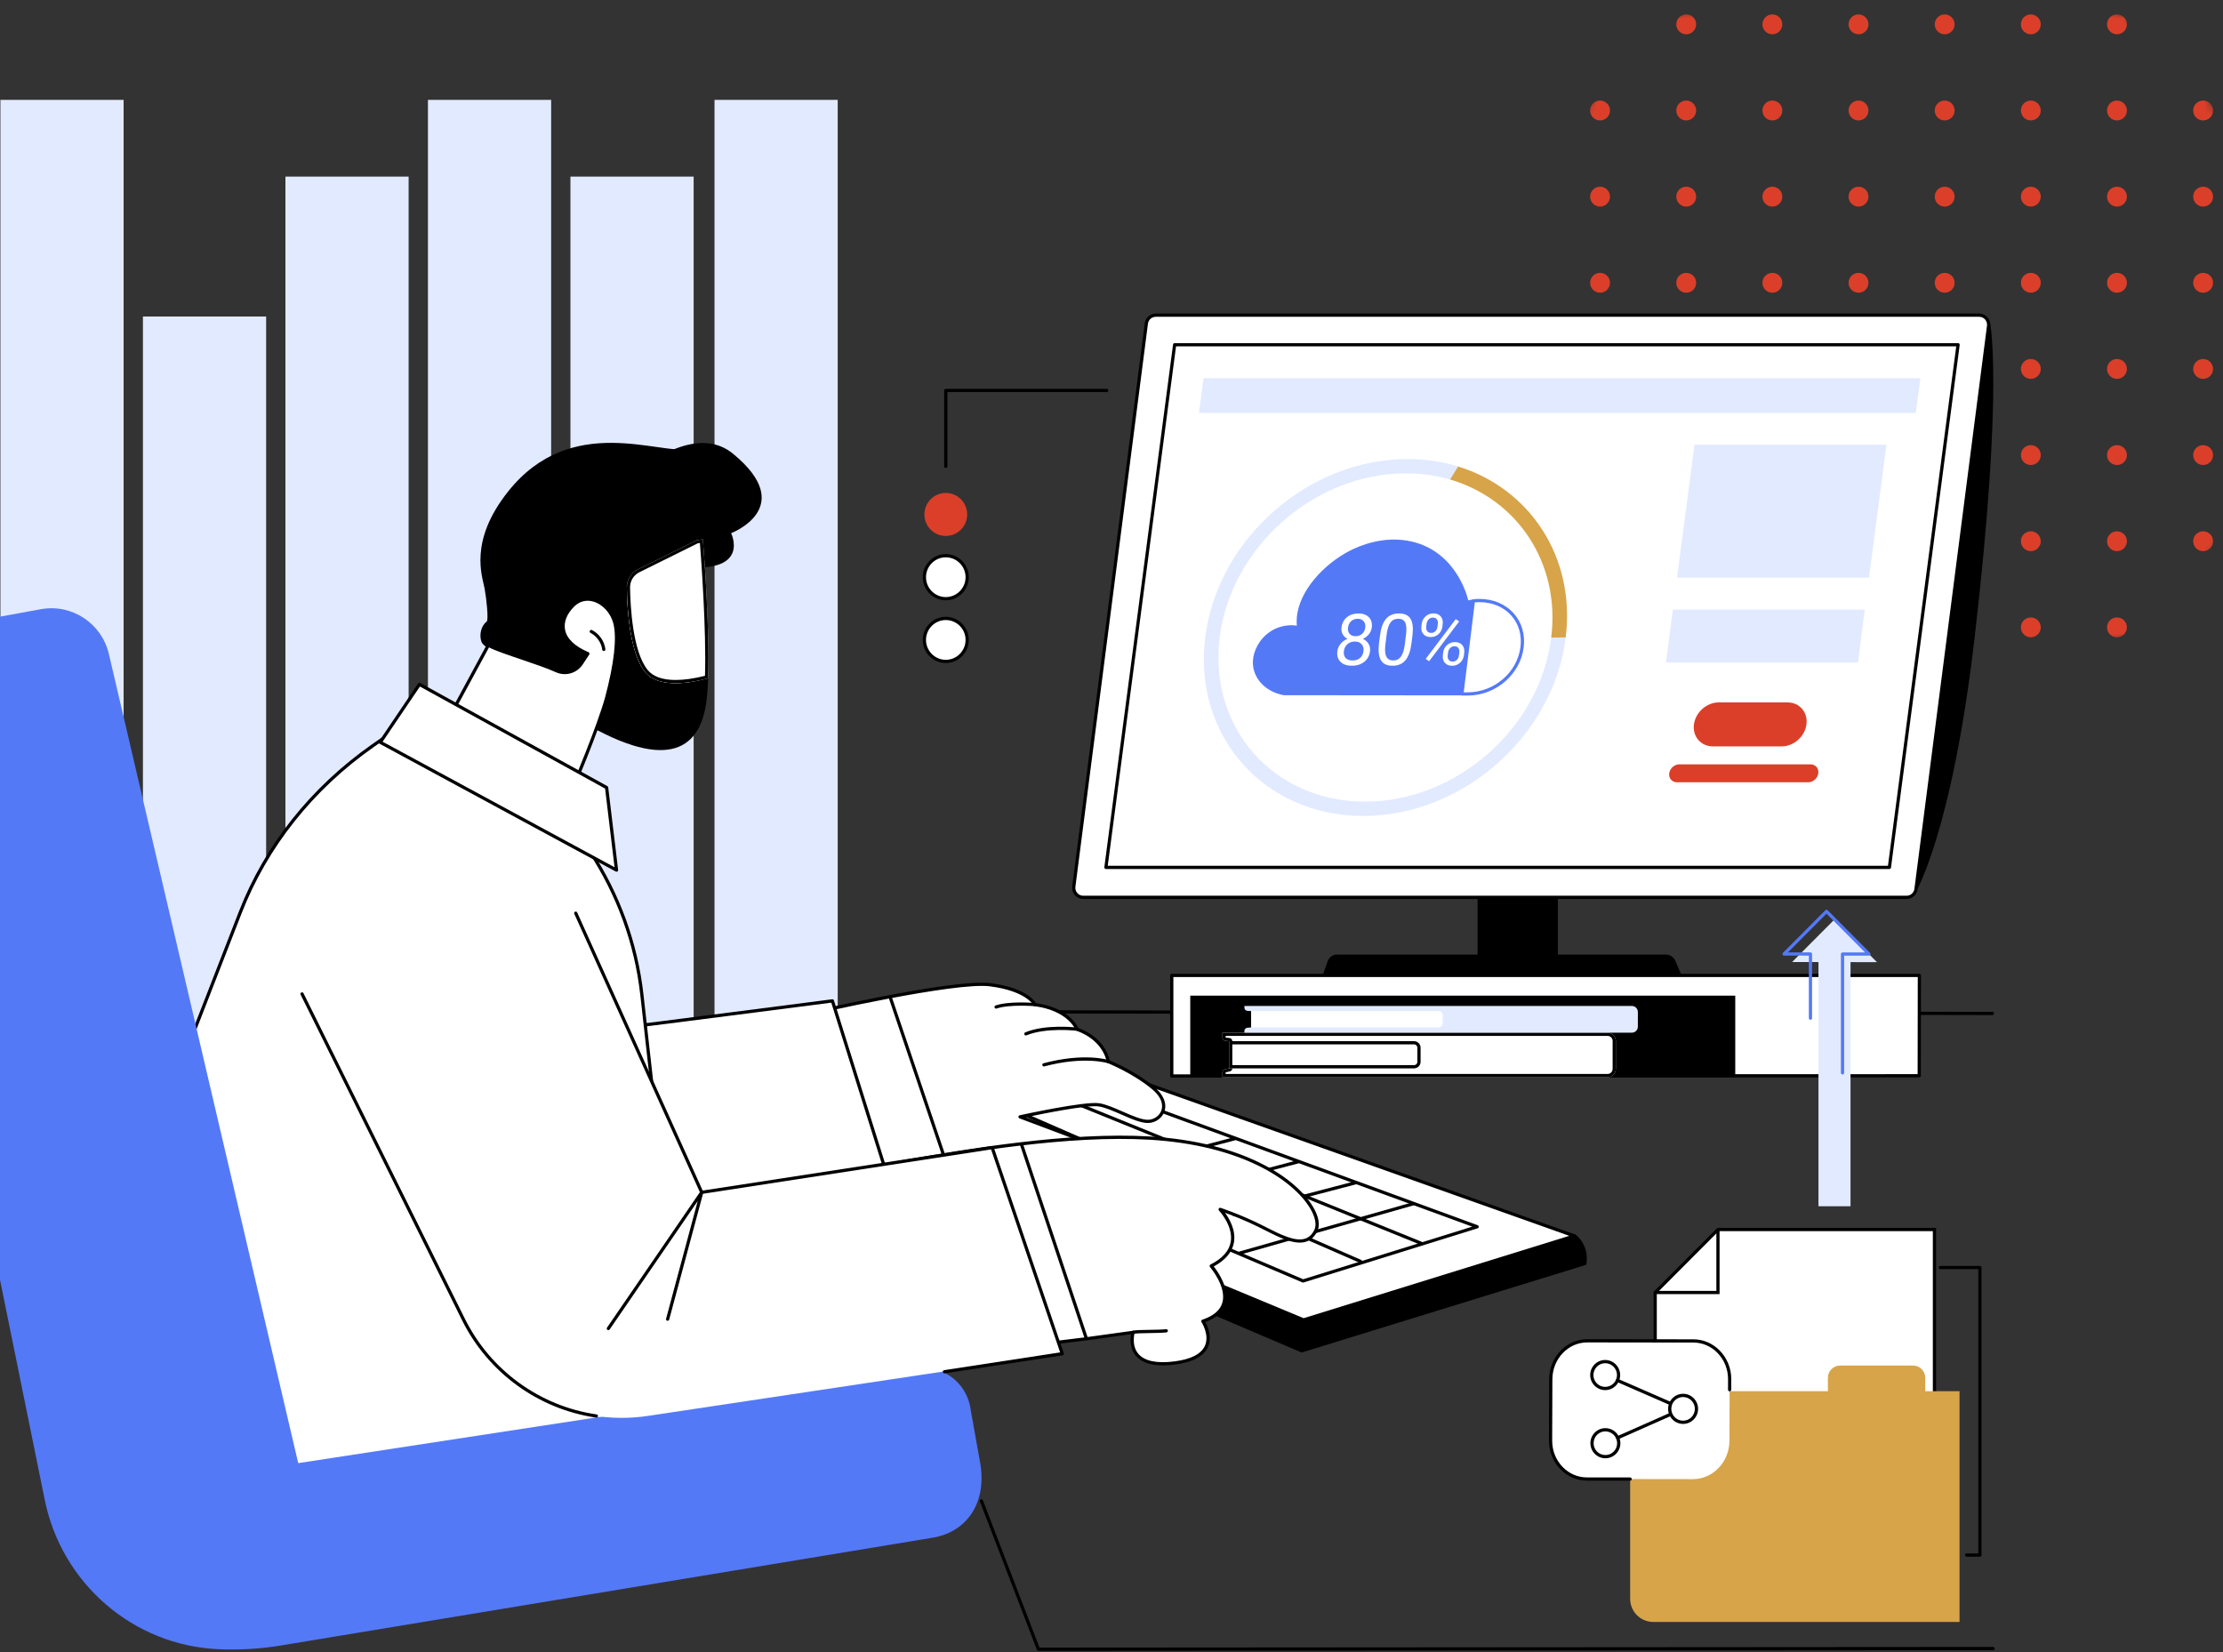<svg xmlns="http://www.w3.org/2000/svg" width="300" height="223" viewBox="0 0 300 223" fill="none"><rect x="0" y="0" width="300" height="223" fill="#333333" stroke="none"/><mask id="mask0_11780_3903" style="mask-type:alpha" maskUnits="userSpaceOnUse" x="213" y="0" width="87" height="88"><rect x="213.25" y="0.604" width="86.75" height="86.75" rx="20" fill="#DB3F29"></rect></mask><g mask="url(#mask0_11780_3903)"><circle cx="215.933" cy="3.287" r="1.341" fill="#DB3F29"></circle><circle cx="227.56" cy="3.287" r="1.341" fill="#DB3F29"></circle><circle cx="239.186" cy="3.287" r="1.341" fill="#DB3F29"></circle><circle cx="250.812" cy="3.287" r="1.341" fill="#DB3F29"></circle><circle cx="262.438" cy="3.287" r="1.341" fill="#DB3F29"></circle><circle cx="274.065" cy="3.287" r="1.341" fill="#DB3F29"></circle><circle cx="285.691" cy="3.287" r="1.341" fill="#DB3F29"></circle><circle cx="297.317" cy="3.287" r="1.341" fill="#DB3F29"></circle><circle cx="215.933" cy="14.914" r="1.341" fill="#DB3F29"></circle><circle cx="227.56" cy="14.914" r="1.341" fill="#DB3F29"></circle><circle cx="239.186" cy="14.914" r="1.341" fill="#DB3F29"></circle><circle cx="250.812" cy="14.914" r="1.341" fill="#DB3F29"></circle><circle cx="262.438" cy="14.914" r="1.341" fill="#DB3F29"></circle><circle cx="274.065" cy="14.914" r="1.341" fill="#DB3F29"></circle><circle cx="285.691" cy="14.914" r="1.341" fill="#DB3F29"></circle><circle cx="297.317" cy="14.914" r="1.341" fill="#DB3F29"></circle><circle cx="215.933" cy="26.54" r="1.341" fill="#DB3F29"></circle><circle cx="227.56" cy="26.54" r="1.341" fill="#DB3F29"></circle><circle cx="239.186" cy="26.54" r="1.341" fill="#DB3F29"></circle><circle cx="250.812" cy="26.54" r="1.341" fill="#DB3F29"></circle><circle cx="262.438" cy="26.54" r="1.341" fill="#DB3F29"></circle><circle cx="274.065" cy="26.54" r="1.341" fill="#DB3F29"></circle><circle cx="285.691" cy="26.54" r="1.341" fill="#DB3F29"></circle><circle cx="297.317" cy="26.54" r="1.341" fill="#DB3F29"></circle><circle cx="215.933" cy="38.166" r="1.341" fill="#DB3F29"></circle><circle cx="227.56" cy="38.166" r="1.341" fill="#DB3F29"></circle><circle cx="239.186" cy="38.166" r="1.341" fill="#DB3F29"></circle><circle cx="250.812" cy="38.166" r="1.341" fill="#DB3F29"></circle><circle cx="262.438" cy="38.166" r="1.341" fill="#DB3F29"></circle><circle cx="274.065" cy="38.166" r="1.341" fill="#DB3F29"></circle><circle cx="285.691" cy="38.166" r="1.341" fill="#DB3F29"></circle><circle cx="297.317" cy="38.166" r="1.341" fill="#DB3F29"></circle><circle cx="215.933" cy="49.792" r="1.341" fill="#DB3F29"></circle><circle cx="227.56" cy="49.792" r="1.341" fill="#DB3F29"></circle><circle cx="239.186" cy="49.792" r="1.341" fill="#DB3F29"></circle><circle cx="250.812" cy="49.792" r="1.341" fill="#DB3F29"></circle><circle cx="262.438" cy="49.792" r="1.341" fill="#DB3F29"></circle><circle cx="274.065" cy="49.792" r="1.341" fill="#DB3F29"></circle><circle cx="285.691" cy="49.792" r="1.341" fill="#DB3F29"></circle><circle cx="297.317" cy="49.792" r="1.341" fill="#DB3F29"></circle><circle cx="215.933" cy="61.419" r="1.341" fill="#DB3F29"></circle><circle cx="227.56" cy="61.419" r="1.341" fill="#DB3F29"></circle><circle cx="239.186" cy="61.419" r="1.341" fill="#DB3F29"></circle><circle cx="250.812" cy="61.419" r="1.341" fill="#DB3F29"></circle><circle cx="262.438" cy="61.419" r="1.341" fill="#DB3F29"></circle><circle cx="274.065" cy="61.419" r="1.341" fill="#DB3F29"></circle><circle cx="285.691" cy="61.419" r="1.341" fill="#DB3F29"></circle><circle cx="297.317" cy="61.419" r="1.341" fill="#DB3F29"></circle><circle cx="215.933" cy="73.045" r="1.341" fill="#DB3F29"></circle><circle cx="227.56" cy="73.045" r="1.341" fill="#DB3F29"></circle><circle cx="239.186" cy="73.045" r="1.341" fill="#DB3F29"></circle><circle cx="250.812" cy="73.045" r="1.341" fill="#DB3F29"></circle><circle cx="262.438" cy="73.045" r="1.341" fill="#DB3F29"></circle><circle cx="274.065" cy="73.045" r="1.341" fill="#DB3F29"></circle><circle cx="285.691" cy="73.045" r="1.341" fill="#DB3F29"></circle><circle cx="297.317" cy="73.045" r="1.341" fill="#DB3F29"></circle><circle cx="215.933" cy="84.671" r="1.341" fill="#DB3F29"></circle><circle cx="227.56" cy="84.671" r="1.341" fill="#DB3F29"></circle><circle cx="239.186" cy="84.671" r="1.341" fill="#DB3F29"></circle><circle cx="250.812" cy="84.671" r="1.341" fill="#DB3F29"></circle><circle cx="262.438" cy="84.671" r="1.341" fill="#DB3F29"></circle><circle cx="274.065" cy="84.671" r="1.341" fill="#DB3F29"></circle><circle cx="285.691" cy="84.671" r="1.341" fill="#DB3F29"></circle><circle cx="297.317" cy="84.671" r="1.341" fill="#DB3F29"></circle></g><path d="M130.84 183.532C130.747 183.532 130.661 183.469 130.633 183.373L117.357 136.586C117.338 136.521 117.351 136.449 117.392 136.395C117.433 136.341 117.496 136.308 117.565 136.308L268.885 136.564C269.004 136.564 269.101 136.662 269.101 136.782C269.101 136.901 269.002 136.997 268.885 136.999L117.852 136.745L131.05 183.253C131.082 183.369 131.015 183.488 130.901 183.523C130.881 183.529 130.862 183.532 130.84 183.532Z" fill="black"></path><path d="M259.006 145.187L259.026 131.645H158.134V145.216L259.006 145.187Z" fill="white"></path><path d="M158.134 145.433C158.078 145.433 158.021 145.409 157.98 145.37C157.939 145.331 157.918 145.275 157.918 145.216V131.645C157.918 131.526 158.015 131.428 158.134 131.428H259.023C259.082 131.428 259.136 131.452 259.177 131.491C259.218 131.533 259.24 131.587 259.24 131.645L259.22 145.188C259.22 145.307 259.123 145.405 259.004 145.405L158.134 145.433ZM158.35 131.863V144.999L258.79 144.971L258.809 131.863H158.352H158.35Z" fill="black"></path><path d="M160.627 145.381H234.177V134.376H160.627V145.381Z" fill="black"></path><path d="M164.967 145.381H216.948C217.564 145.381 218.061 144.879 218.061 144.262V140.494C218.061 139.875 217.562 139.375 216.948 139.375H164.967V140.023C164.969 140.26 165.149 140.457 165.384 140.479L165.877 140.525V144.181L165.328 144.301C165.119 144.347 164.969 144.533 164.969 144.751V145.383L164.967 145.381Z" fill="white"></path><path d="M216.948 139.808C217.324 139.808 217.629 140.114 217.629 140.492V144.26C217.629 144.638 217.324 144.944 216.948 144.944H165.4V144.747C165.4 144.736 165.408 144.725 165.419 144.723L165.968 144.603C166.167 144.56 166.308 144.384 166.308 144.18V140.523C166.308 140.299 166.137 140.112 165.916 140.091L165.423 140.045C165.41 140.045 165.402 140.034 165.402 140.021V139.81H216.948V139.808ZM216.948 139.374H164.967V140.021C164.969 140.258 165.149 140.456 165.384 140.477L165.877 140.523V144.18L165.328 144.299C165.119 144.345 164.967 144.532 164.967 144.749V145.381H216.948C217.564 145.381 218.061 144.879 218.061 144.262V140.495C218.061 139.875 217.562 139.376 216.948 139.376V139.374Z" fill="black"></path><path d="M190.832 144.192H165.875V140.521H190.832C191.318 140.521 191.714 140.918 191.714 141.407V143.304C191.714 143.793 191.318 144.19 190.832 144.19V144.192Z" fill="white"></path><path d="M190.83 140.953C191.079 140.953 191.28 141.157 191.28 141.407V143.304C191.28 143.554 191.079 143.756 190.83 143.756H166.305V140.953H190.83ZM190.83 140.519H165.873V144.19H190.83C191.318 144.19 191.712 143.793 191.712 143.304V141.407C191.712 140.916 191.316 140.519 190.83 140.519Z" fill="black"></path><path d="M167.937 139.374H220.227C220.672 139.374 221.033 139.011 221.033 138.563V136.579C221.033 136.132 220.672 135.769 220.227 135.769H167.937V136.008C167.937 136.23 168.108 136.412 168.329 136.425L168.845 136.458V138.659L168.311 138.715C168.099 138.737 167.937 138.917 167.937 139.13V139.376V139.374Z" fill="#E2EAFF"></path><path d="M194.146 138.661H168.845V136.458H194.146C194.444 136.458 194.684 136.701 194.684 136.999V138.12C194.684 138.419 194.442 138.661 194.146 138.661Z" fill="white"></path><path d="M258.262 120.469C258.262 120.469 263.191 112.599 266.293 85.786C270.251 51.557 268.327 43.49 268.327 43.49L258.26 120.469H258.262Z" fill="black"></path><path d="M258.262 120.686C258.239 120.686 258.213 120.682 258.189 120.673C258.094 120.638 258.035 120.543 258.048 120.44L268.113 43.462C268.126 43.358 268.213 43.279 268.317 43.273C268.429 43.273 268.513 43.338 268.539 43.44C268.559 43.521 270.426 51.938 266.509 85.812C263.438 112.367 258.496 120.506 258.446 120.586C258.405 120.651 258.336 120.688 258.262 120.688V120.686ZM268.332 45.142L258.641 119.258C260.018 116.297 263.636 106.894 266.081 85.762C269.082 59.818 268.686 48.859 268.334 45.142H268.332Z" fill="black"></path><path d="M178.504 131.606L179.191 129.698C179.379 129.179 179.868 128.833 180.419 128.833H224.801C225.307 128.833 225.774 129.101 226.031 129.54L226.92 131.608H178.506L178.504 131.606Z" fill="black"></path><path d="M210.238 116.171H199.403V128.955H210.238V116.171Z" fill="black"></path><path d="M146.18 121.11H257.303C257.945 121.11 258.487 120.63 258.569 119.991L268.364 43.988C268.464 43.219 267.867 42.539 267.097 42.539H155.974C155.332 42.539 154.79 43.019 154.708 43.658L144.915 119.659C144.816 120.428 145.412 121.108 146.182 121.108L146.18 121.11Z" fill="white"></path><path d="M257.303 121.325H146.18C145.749 121.325 145.341 121.138 145.058 120.815C144.774 120.491 144.643 120.058 144.699 119.63L154.491 43.63C154.586 42.885 155.224 42.322 155.972 42.322H267.095C267.525 42.322 267.934 42.509 268.217 42.832C268.5 43.156 268.632 43.589 268.576 44.017L258.783 120.017C258.686 120.762 258.051 121.325 257.3 121.325H257.303ZM155.972 42.756C155.44 42.756 154.989 43.156 154.919 43.686L145.127 119.687C145.088 119.991 145.181 120.297 145.382 120.528C145.583 120.758 145.875 120.891 146.18 120.891H257.303C257.834 120.891 258.288 120.491 258.355 119.961L268.15 43.96C268.189 43.656 268.096 43.349 267.895 43.117C267.694 42.887 267.402 42.754 267.097 42.754H155.974L155.972 42.756Z" fill="black"></path><path d="M264.25 46.526H158.519L149.247 117.067H254.979L264.25 46.526Z" fill="white"></path><path d="M254.979 117.284H149.249C149.186 117.284 149.128 117.258 149.087 117.21C149.046 117.162 149.026 117.101 149.035 117.038L158.307 46.498C158.322 46.389 158.413 46.309 158.521 46.309H264.25C264.313 46.309 264.371 46.335 264.412 46.383C264.453 46.43 264.473 46.491 264.464 46.554L255.193 117.095C255.178 117.203 255.087 117.284 254.979 117.284ZM149.493 116.849H254.786L264.002 46.743H158.709L149.493 116.849Z" fill="black"></path><path d="M258.543 55.727L259.159 51.045H162.42L161.804 55.727H258.543Z" fill="#E2EAFF"></path><path d="M226.321 77.952H252.225L254.581 60.027H228.677L226.321 77.952Z" fill="#E2EAFF"></path><path d="M224.831 89.413H250.735L251.656 82.273H225.752L224.831 89.413Z" fill="#E2EAFF"></path><path d="M231.165 100.735H240.443C242.073 100.735 243.569 99.407 243.785 97.767C244.001 96.129 242.853 94.799 241.224 94.799H231.945C230.316 94.799 228.82 96.129 228.603 97.767C228.387 99.405 229.535 100.735 231.165 100.735Z" fill="#DB3F29"></path><path d="M226.312 105.58H244.023C244.689 105.58 245.299 105.036 245.387 104.369C245.476 103.7 245.007 103.159 244.341 103.159H226.63C225.964 103.159 225.355 103.702 225.266 104.369C225.177 105.039 225.646 105.58 226.312 105.58Z" fill="#DB3F29"></path><path d="M197.267 93.851L173.264 93.829C170.609 93.354 168.929 91.324 169.089 89.119C169.185 87.818 169.937 86.232 171.422 85.243C173.052 84.161 174.68 84.389 175.01 84.441C174.991 84.211 174.974 83.872 175.002 83.459C175.253 79.701 178.75 76.087 182.133 74.343C183.35 73.715 186.761 72.189 190.594 73.106C196.569 74.536 198.046 80.583 198.145 81.026C198.383 80.972 198.623 80.93 198.865 80.902L197.267 93.849V93.851Z" fill="#5479F7"></path><path d="M198.076 93.873H197.287C197.224 93.873 197.166 93.847 197.125 93.799C197.084 93.754 197.064 93.691 197.073 93.627L198.625 81.069C198.638 80.969 198.716 80.891 198.815 80.88C199.09 80.848 199.366 80.832 199.639 80.832C201.524 80.832 203.184 81.537 204.308 82.818C205.372 84.028 205.839 85.645 205.625 87.372C205.173 91.018 201.857 93.875 198.076 93.875V93.873ZM197.531 93.439H198.076C201.643 93.439 204.771 90.749 205.194 87.316C205.393 85.715 204.963 84.22 203.982 83.105C202.94 81.921 201.396 81.267 199.637 81.267C199.438 81.267 199.235 81.276 199.031 81.295L197.531 93.439Z" fill="#5479F7"></path><path d="M185.125 84.683C185.082 85.026 184.954 85.33 184.738 85.597C184.522 85.865 184.25 86.073 183.919 86.225C184.263 86.38 184.52 86.603 184.695 86.899C184.87 87.194 184.933 87.529 184.887 87.903C184.814 88.498 184.552 88.969 184.105 89.324C183.657 89.676 183.102 89.852 182.44 89.852C181.779 89.852 181.26 89.676 180.903 89.322C180.545 88.967 180.404 88.496 180.477 87.905C180.523 87.533 180.668 87.199 180.91 86.901C181.152 86.603 181.463 86.375 181.844 86.221C181.554 86.071 181.338 85.86 181.193 85.593C181.048 85.326 180.996 85.022 181.04 84.683C181.111 84.105 181.355 83.644 181.772 83.305C182.19 82.966 182.704 82.797 183.318 82.797C183.932 82.797 184.399 82.966 184.734 83.305C185.069 83.644 185.199 84.105 185.127 84.683H185.125ZM184.01 87.885C184.057 87.501 183.973 87.188 183.757 86.947C183.541 86.706 183.234 86.584 182.836 86.584C182.438 86.584 182.105 86.703 181.835 86.942C181.565 87.181 181.407 87.496 181.359 87.885C181.312 88.276 181.39 88.583 181.595 88.804C181.8 89.028 182.112 89.139 182.529 89.139C182.946 89.139 183.279 89.026 183.543 88.802C183.807 88.576 183.962 88.272 184.01 87.885ZM183.227 83.512C182.881 83.512 182.587 83.618 182.347 83.831C182.107 84.044 181.965 84.331 181.919 84.696C181.876 85.046 181.947 85.328 182.131 85.543C182.315 85.758 182.585 85.867 182.938 85.867C183.29 85.867 183.586 85.758 183.824 85.543C184.062 85.328 184.202 85.046 184.245 84.696C184.289 84.346 184.215 84.061 184.023 83.842C183.83 83.623 183.567 83.512 183.229 83.512H183.227Z" fill="white"></path><path d="M190.482 86.827C190.354 87.849 190.084 88.609 189.671 89.107C189.256 89.604 188.675 89.852 187.925 89.852C187.174 89.852 186.666 89.609 186.37 89.124C186.074 88.637 185.981 87.912 186.087 86.947L186.232 85.782C186.357 84.772 186.625 84.022 187.04 83.531C187.453 83.04 188.037 82.795 188.789 82.795C189.542 82.795 190.056 83.032 190.35 83.505C190.644 83.979 190.735 84.709 190.622 85.698L190.482 86.83V86.827ZM189.749 85.635C189.84 84.896 189.803 84.357 189.634 84.018C189.466 83.679 189.157 83.512 188.701 83.512C188.244 83.512 187.901 83.679 187.652 84.016C187.404 84.353 187.233 84.87 187.14 85.567L186.967 86.964C186.874 87.707 186.915 88.255 187.09 88.609C187.263 88.963 187.572 89.139 188.013 89.139C188.454 89.139 188.791 88.972 189.044 88.639C189.297 88.307 189.472 87.781 189.57 87.064L189.747 85.635H189.749Z" fill="white"></path><path d="M191.859 84.209C191.911 83.796 192.084 83.457 192.382 83.19C192.681 82.923 193.037 82.788 193.454 82.788C193.872 82.788 194.202 82.923 194.431 83.192C194.661 83.462 194.747 83.809 194.695 84.237L194.654 84.572C194.602 84.987 194.427 85.326 194.131 85.589C193.833 85.852 193.48 85.982 193.07 85.982C192.659 85.982 192.33 85.852 192.095 85.589C191.857 85.326 191.766 84.976 191.82 84.539L191.861 84.209H191.859ZM192.473 84.572C192.443 84.817 192.488 85.019 192.607 85.18C192.726 85.339 192.905 85.419 193.139 85.419C193.372 85.419 193.556 85.341 193.714 85.187C193.872 85.032 193.967 84.822 193.999 84.552L194.042 84.207C194.073 83.961 194.029 83.757 193.913 83.596C193.796 83.436 193.621 83.355 193.385 83.355C193.15 83.355 192.955 83.436 192.797 83.596C192.642 83.757 192.546 83.966 192.514 84.224L192.471 84.57L192.473 84.572ZM192.866 89.239L192.404 88.928L196.457 83.559L196.92 83.87L192.866 89.239ZM194.758 88.074C194.81 87.661 194.983 87.323 195.281 87.057C195.579 86.792 195.936 86.658 196.353 86.658C196.77 86.658 197.095 86.79 197.328 87.053C197.562 87.318 197.652 87.668 197.598 88.105L197.557 88.439C197.505 88.852 197.333 89.191 197.034 89.456C196.736 89.721 196.379 89.856 195.968 89.856C195.558 89.856 195.229 89.725 194.994 89.463C194.756 89.2 194.665 88.85 194.719 88.413L194.76 88.074H194.758ZM195.372 88.439C195.342 88.689 195.385 88.893 195.506 89.052C195.625 89.211 195.804 89.291 196.038 89.291C196.271 89.291 196.459 89.213 196.615 89.056C196.77 88.9 196.866 88.689 196.898 88.42L196.941 88.07C196.972 87.82 196.928 87.618 196.809 87.459C196.69 87.301 196.515 87.222 196.284 87.222C196.053 87.222 195.865 87.301 195.705 87.457C195.545 87.614 195.447 87.824 195.415 88.089L195.372 88.439Z" fill="white"></path><path d="M195.759 64.735C193.874 64.181 191.848 63.886 189.717 63.886C177.38 63.886 166.111 73.823 164.597 86.038C163.084 98.253 171.889 108.191 184.226 108.191C196.563 108.191 207.832 98.253 209.345 86.038H211.297C209.652 99.318 197.399 110.123 183.986 110.123C170.572 110.123 160.998 99.318 162.645 86.038C164.29 72.759 176.543 61.954 189.957 61.954C192.388 61.954 194.695 62.31 196.833 62.971L195.761 64.737L195.759 64.735Z" fill="#E2EAFF"></path><path d="M209.343 86.047C210.594 75.942 204.723 67.368 195.696 64.717L196.783 62.958C206.424 65.943 212.644 75.157 211.295 86.029L209.343 86.047Z" fill="#D7A449"></path><path d="M212.451 166.776C212.451 166.776 214.224 167.969 213.885 170.531L175.668 182.313L110.105 154.311C110.105 154.311 109.595 152.263 111.804 151.409L212.451 166.778V166.776Z" fill="black"></path><path d="M175.668 182.528C175.64 182.528 175.609 182.521 175.583 182.51L110.021 154.509C109.958 154.483 109.913 154.428 109.895 154.361C109.889 154.339 109.366 152.114 111.726 151.202C111.761 151.189 111.8 151.184 111.836 151.191L212.484 166.561C212.516 166.565 212.544 166.578 212.572 166.595C212.65 166.648 214.453 167.895 214.099 170.558C214.088 170.643 214.029 170.713 213.947 170.737L175.73 182.519C175.709 182.526 175.689 182.528 175.668 182.528ZM110.297 154.155L175.681 182.082L213.686 170.365C213.908 168.24 212.614 167.167 212.367 166.984L111.828 151.63C110.124 152.319 110.228 153.755 110.293 154.155H110.297Z" fill="black"></path><path d="M175.916 178.139L212.46 166.809L143.778 142.388L111.214 151.218L175.916 178.139Z" fill="white"></path><path d="M175.916 178.356C175.888 178.356 175.86 178.35 175.834 178.339L111.132 151.417C111.045 151.382 110.993 151.295 110.998 151.202C111.004 151.108 111.067 151.03 111.158 151.006L143.722 142.176C143.765 142.166 143.808 142.168 143.849 142.181L212.531 166.602C212.62 166.632 212.676 166.717 212.676 166.81C212.676 166.904 212.613 166.986 212.523 167.012L175.977 178.345C175.955 178.352 175.933 178.356 175.914 178.356H175.916ZM111.884 151.26L175.927 177.908L211.775 166.793L143.771 142.613L111.884 151.26Z" fill="black"></path><path d="M199.352 165.57L175.856 172.883L124.926 151.182L144.965 145.666L199.352 165.57Z" fill="white"></path><path d="M175.856 173.1C175.828 173.1 175.797 173.094 175.771 173.083L124.841 151.38C124.757 151.343 124.703 151.258 124.71 151.165C124.716 151.071 124.779 150.993 124.867 150.969L144.904 145.453C144.948 145.442 144.993 145.444 145.036 145.459L199.425 165.363C199.511 165.396 199.57 165.478 199.568 165.572C199.566 165.665 199.505 165.746 199.416 165.774L175.921 173.087C175.899 173.094 175.877 173.096 175.856 173.096V173.1ZM125.585 151.225L175.869 172.652L198.677 165.552L144.956 145.894L125.585 151.225Z" fill="black"></path><path d="M158.75 161.316C158.655 161.316 158.566 161.251 158.54 161.153C158.51 161.038 158.579 160.918 158.696 160.888L175.114 156.595C175.229 156.564 175.348 156.634 175.378 156.751C175.408 156.866 175.339 156.986 175.222 157.016L158.804 161.309C158.787 161.314 158.767 161.316 158.75 161.316Z" fill="black"></path><path d="M150.224 158.192C150.129 158.192 150.041 158.126 150.015 158.029C149.984 157.913 150.054 157.794 150.17 157.764L166.589 153.47C166.705 153.442 166.822 153.509 166.852 153.627C166.883 153.742 166.813 153.861 166.697 153.892L150.278 158.185C150.261 158.189 150.242 158.192 150.224 158.192Z" fill="black"></path><path d="M191.798 168.021C191.773 168.021 191.744 168.016 191.719 168.005L140.354 147.187C140.244 147.141 140.19 147.015 140.235 146.904C140.28 146.793 140.406 146.739 140.516 146.785L191.881 167.603C191.991 167.649 192.045 167.775 192 167.886C191.965 167.971 191.885 168.023 191.798 168.023V168.021Z" fill="black"></path><path d="M183.608 170.463C183.58 170.463 183.549 170.456 183.521 170.445L134.381 148.983C134.271 148.936 134.221 148.807 134.269 148.697C134.316 148.586 134.444 148.536 134.554 148.584L183.694 170.045C183.805 170.093 183.854 170.221 183.807 170.332C183.772 170.415 183.692 170.463 183.608 170.463Z" fill="black"></path><path d="M167.326 169.333C167.23 169.333 167.144 169.27 167.118 169.174C167.086 169.059 167.153 168.94 167.267 168.907L190.707 162.244C190.821 162.211 190.94 162.278 190.973 162.393C191.005 162.509 190.938 162.628 190.823 162.661L167.384 169.324C167.364 169.331 167.345 169.333 167.326 169.333Z" fill="black"></path><path d="M166.524 164.14C166.429 164.14 166.34 164.075 166.314 163.977C166.284 163.862 166.353 163.743 166.47 163.712L182.888 159.419C183.003 159.391 183.121 159.458 183.152 159.575C183.182 159.691 183.113 159.81 182.996 159.841L166.578 164.134C166.558 164.138 166.541 164.14 166.524 164.14Z" fill="black"></path><path d="M16.682 13.479H0.056V155.891H16.682V13.479Z" fill="#E2EAFF"></path><path d="M35.915 42.718H19.289V199.015H35.915V42.718Z" fill="#E2EAFF"></path><path d="M55.145 23.835H38.52V155.891H55.145V23.835Z" fill="#E2EAFF"></path><path d="M74.378 13.479H57.753V175.59H74.378V13.479Z" fill="#E2EAFF"></path><path d="M93.609 23.835H76.983V155.891H93.609V23.835Z" fill="#E2EAFF"></path><path d="M113.051 13.479H96.426V155.891H113.051V13.479Z" fill="#E2EAFF"></path><path d="M75.656 73.739C75.656 73.739 90.66 54.434 98.935 61.246C107.764 68.509 98.665 71.959 98.665 71.959C98.665 71.959 101.238 77.154 92.809 76.548C91.008 76.418 83.948 79.659 82.206 79.42C75.814 78.545 75.654 73.739 75.654 73.739H75.656Z" fill="black"></path><path d="M95.254 95.211C95.416 94.238 95.513 92.977 95.563 91.548C92.822 92.278 88.795 92.86 87.044 90.67C84.262 87.194 84.601 77.584 84.601 77.584L94.028 72.913L77.454 75.596C77.454 75.596 64.834 88.938 77.383 96.701C89.932 104.464 94.27 101.114 95.252 95.209L95.254 95.211Z" fill="black"></path><path d="M87.044 90.67C88.795 92.86 92.82 92.278 95.563 91.548C95.816 84.309 94.848 72.78 94.848 72.78L94.031 72.913L86.093 76.848C85.163 77.308 84.579 78.264 84.597 79.305C84.642 82.231 84.999 88.113 87.046 90.672L87.044 90.67Z" fill="white"></path><path d="M94.454 73.284C94.627 75.477 95.328 84.895 95.142 91.209C93.661 91.583 92.329 91.772 91.177 91.772C89.387 91.772 88.11 91.309 87.381 90.396C85.373 87.887 85.066 81.797 85.027 79.294C85.014 78.427 85.507 77.617 86.283 77.232L94.162 73.328L94.454 73.28V73.284ZM94.848 72.78L94.031 72.913L86.093 76.848C85.163 77.308 84.579 78.264 84.597 79.305C84.642 82.231 84.999 88.113 87.046 90.672C87.967 91.824 89.517 92.209 91.179 92.209C92.677 92.209 94.266 91.896 95.565 91.55C95.818 84.311 94.85 72.782 94.85 72.782L94.848 72.78Z" fill="black"></path><path d="M65.677 83.883C64.938 84.461 64.648 85.638 64.962 86.577C65.388 87.859 69.761 89.069 70.913 89.725C72.4 90.57 74.009 91.181 75.675 91.566C76.892 91.846 78.237 92.035 79.387 91.516C80.706 90.92 81.473 89.54 82.048 88.207C83.285 85.341 84.054 82.273 84.316 79.162C84.43 77.804 84.409 76.305 83.548 75.251C82.552 74.028 94.653 60.285 93.11 60.605C89.052 61.446 77.072 55.62 68.553 66.358C63.228 73.067 65.096 77.771 65.399 79.433C65.66 80.869 65.954 83.666 65.677 83.883Z" fill="black"></path><path d="M76.957 107.185C76.957 107.185 80.638 98.566 81.868 94.186C82.995 89.967 83.535 86.271 82.986 84.096C82.318 81.456 79.309 79.755 77.344 81.7C75.379 83.644 75.182 86.48 79.341 88.22L78.477 89.534C77.737 90.658 76.296 91.075 75.078 90.514C72.623 89.387 67.365 87.94 65.906 87.073L59.955 98.073L76.959 107.183L76.957 107.185Z" fill="white"></path><path d="M76.957 107.403C76.923 107.403 76.888 107.394 76.856 107.376L59.852 98.266C59.8 98.238 59.763 98.192 59.746 98.136C59.728 98.082 59.735 98.021 59.763 97.971L65.714 86.971C65.742 86.918 65.79 86.881 65.846 86.864C65.902 86.849 65.963 86.855 66.014 86.886C66.767 87.333 68.581 87.946 70.498 88.596C72.219 89.178 73.998 89.78 75.165 90.317C76.293 90.834 77.61 90.456 78.293 89.415L79.015 88.318C76.706 87.288 76.006 85.995 75.831 85.078C75.602 83.892 76.084 82.638 77.189 81.545C78.008 80.735 79.065 80.459 80.163 80.765C81.579 81.163 82.796 82.48 83.192 84.044C83.708 86.091 83.332 89.521 82.074 94.243C80.855 98.588 77.191 107.183 77.154 107.27C77.13 107.326 77.085 107.37 77.026 107.389C77.002 107.398 76.979 107.403 76.955 107.403H76.957ZM60.247 97.986L76.851 106.881C77.428 105.514 80.556 98.056 81.659 94.127C82.88 89.547 83.267 86.097 82.774 84.15C82.415 82.734 81.322 81.541 80.048 81.185C79.106 80.92 78.198 81.159 77.493 81.856C76.495 82.842 76.056 83.959 76.257 84.998C76.49 86.206 77.584 87.253 79.424 88.022C79.484 88.046 79.527 88.098 79.547 88.159C79.566 88.222 79.555 88.287 79.521 88.341L78.656 89.656C77.854 90.877 76.311 91.32 74.988 90.714C73.84 90.188 72.072 89.589 70.362 89.011C68.567 88.402 66.864 87.827 65.993 87.373L60.249 97.988L60.247 97.986Z" fill="black"></path><path d="M81.484 87.861C81.376 87.861 81.283 87.781 81.27 87.67C81.153 86.731 80.535 85.849 79.696 85.423C79.59 85.369 79.547 85.239 79.601 85.132C79.655 85.026 79.785 84.982 79.891 85.037C80.87 85.534 81.562 86.523 81.698 87.618C81.713 87.737 81.629 87.846 81.51 87.861C81.501 87.861 81.492 87.861 81.484 87.861Z" fill="black"></path><path d="M107.381 137.202L118.537 161.182C118.537 161.182 140.477 157.895 145.425 158.456C150.373 159.016 149.186 155.042 145.554 153.706C144.664 153.378 137.658 150.736 137.658 150.736C137.658 150.736 146.356 148.824 148.3 149.113C150.243 149.4 153.363 151.449 155.023 151.347C156.772 151.238 158.274 149.007 155.555 146.782C152.835 144.555 149.564 143.279 149.564 143.279C149.564 143.279 149.18 140.299 145.345 138.904C145.345 138.904 144.37 136.214 139.67 135.586C139.67 135.586 138.736 133.555 133.63 132.903C128.524 132.249 107.379 137.205 107.379 137.205L107.381 137.202Z" fill="white"></path><path d="M118.537 161.402C118.455 161.402 118.378 161.354 118.341 161.276L107.184 137.296C107.156 137.237 107.158 137.168 107.184 137.109C107.212 137.051 107.266 137.007 107.329 136.992C108.194 136.79 128.57 132.036 133.657 132.688C138.207 133.27 139.528 134.937 139.804 135.386C144.044 135.986 145.28 138.23 145.507 138.732C148.936 140.016 149.634 142.519 149.755 143.121C150.36 143.371 153.259 144.622 155.689 146.61C156.968 147.658 157.502 148.877 157.157 149.959C156.869 150.858 156.015 151.501 155.034 151.562C154.076 151.621 152.736 151.036 151.322 150.417C150.237 149.941 149.115 149.452 148.268 149.326C146.707 149.096 140.548 150.345 138.425 150.793C140.217 151.469 144.915 153.239 145.628 153.502C147.744 154.282 149.21 156.012 148.894 157.357C148.778 157.858 148.201 158.988 145.401 158.671C140.535 158.119 118.788 161.365 118.57 161.398C118.559 161.398 118.548 161.4 118.537 161.4V161.402ZM107.69 137.355L118.665 160.946C120.816 160.626 140.697 157.704 145.451 158.241C147.18 158.439 148.283 158.078 148.475 157.257C148.709 156.259 147.563 154.675 145.481 153.911C144.601 153.587 137.654 150.967 137.582 150.938C137.491 150.904 137.435 150.815 137.442 150.719C137.448 150.623 137.517 150.543 137.61 150.523C137.967 150.445 146.372 148.605 148.33 148.896C149.236 149.031 150.384 149.533 151.495 150.019C152.801 150.591 154.15 151.177 155.008 151.13C155.801 151.08 156.517 150.545 156.746 149.826C156.914 149.296 156.968 148.218 155.416 146.949C152.755 144.772 149.517 143.495 149.485 143.482C149.411 143.453 149.359 143.386 149.348 143.308C149.333 143.191 148.925 140.438 145.271 139.11C145.211 139.089 145.163 139.041 145.142 138.98C145.133 138.956 144.139 136.403 139.642 135.803C139.569 135.795 139.506 135.747 139.474 135.68C139.465 135.662 138.492 133.746 133.602 133.12C128.896 132.516 110.124 136.794 107.688 137.357L107.69 137.355Z" fill="black"></path><path d="M140.879 143.929C140.784 143.929 140.695 143.864 140.669 143.768C140.639 143.653 140.708 143.534 140.823 143.503C146.305 142.045 149.497 143.03 149.632 143.073C149.746 143.11 149.809 143.232 149.772 143.345C149.735 143.46 149.614 143.523 149.502 143.486C149.469 143.475 146.283 142.499 140.935 143.923C140.915 143.927 140.898 143.929 140.879 143.929Z" fill="black"></path><path d="M138.445 139.749C138.36 139.749 138.278 139.699 138.244 139.614C138.198 139.503 138.252 139.375 138.363 139.331C141.151 138.184 145.202 138.667 145.373 138.688C145.492 138.703 145.576 138.812 145.561 138.929C145.546 139.049 145.438 139.136 145.321 139.118C145.28 139.114 141.21 138.63 138.527 139.733C138.501 139.744 138.473 139.749 138.445 139.749Z" fill="black"></path><path d="M134.424 136.127C134.333 136.127 134.249 136.07 134.219 135.979C134.18 135.866 134.24 135.742 134.355 135.703C136.212 135.073 139.552 135.356 139.692 135.369C139.811 135.38 139.9 135.484 139.889 135.603C139.878 135.723 139.772 135.814 139.655 135.801C139.621 135.799 136.266 135.514 134.493 136.114C134.469 136.123 134.448 136.125 134.424 136.125V136.127Z" fill="black"></path><path d="M84.417 138.645C85.074 138.603 112.333 135.082 112.333 135.082L121.454 164.161L93.373 171.137L84.417 138.643V138.645Z" fill="white"></path><path d="M93.373 171.357C93.278 171.357 93.191 171.294 93.165 171.199L84.21 138.704C84.192 138.641 84.203 138.574 84.242 138.519C84.281 138.465 84.339 138.432 84.404 138.428C85.046 138.389 112.035 134.902 112.307 134.867C112.411 134.856 112.511 134.917 112.541 135.017L121.661 164.096C121.679 164.153 121.672 164.216 121.644 164.268C121.616 164.32 121.566 164.359 121.508 164.372L93.427 171.349C93.41 171.353 93.392 171.355 93.375 171.355L93.373 171.357ZM84.694 138.834L93.526 170.879L121.179 164.009L112.182 135.323C109.744 135.638 87.435 138.519 84.694 138.836V138.834Z" fill="black"></path><path d="M128.633 159.933C128.542 159.933 128.458 159.877 128.427 159.785L119.977 134.795C119.938 134.682 119.999 134.558 120.111 134.519C120.226 134.48 120.347 134.541 120.386 134.656L128.836 159.646C128.875 159.759 128.814 159.883 128.7 159.922C128.676 159.931 128.654 159.933 128.631 159.933H128.633Z" fill="black"></path><path d="M56.6 96.237L50.309 100.649C42.106 106.403 35.891 114.224 32.413 123.167L23.169 146.943C20.83 152.959 19.635 159.301 19.635 165.691V200.626L93.189 192.958L86.622 134.248C85.061 120.29 76.963 107.919 64.828 100.956L56.6 96.234V96.237Z" fill="white"></path><path d="M19.635 200.843C19.581 200.843 19.529 200.824 19.49 200.787C19.445 200.746 19.419 200.687 19.419 200.626V165.691C19.419 159.256 20.612 152.922 22.968 146.863L32.212 123.087C35.714 114.081 41.929 106.262 50.186 100.469L56.477 96.057C56.546 96.009 56.635 96.004 56.708 96.046L64.936 100.767C77.087 107.739 85.273 120.245 86.838 134.222L93.406 192.933C93.412 192.989 93.395 193.048 93.36 193.093C93.323 193.139 93.272 193.167 93.213 193.174L19.659 200.841C19.659 200.841 19.643 200.841 19.637 200.841L19.635 200.843ZM56.613 96.493L50.435 100.826C42.248 106.568 36.085 114.32 32.616 123.244L23.372 147.019C21.038 153.027 19.853 159.308 19.853 165.689V200.383L92.952 192.763L86.408 134.27C84.86 120.43 76.754 108.048 64.722 101.143L56.613 96.491V96.493Z" fill="black"></path><path d="M56.6 92.37L51.319 100.183L83.202 117.436L81.862 106.292L56.6 92.37Z" fill="white"></path><path d="M83.202 117.653C83.168 117.653 83.131 117.644 83.101 117.627L51.22 100.374C51.166 100.345 51.127 100.293 51.112 100.235C51.097 100.176 51.109 100.111 51.142 100.061L56.423 92.248C56.486 92.154 56.609 92.126 56.706 92.178L81.968 106.101C82.029 106.136 82.07 106.196 82.078 106.266L83.419 117.41C83.427 117.49 83.393 117.57 83.326 117.616C83.289 117.642 83.246 117.653 83.204 117.653H83.202ZM51.633 100.104L82.936 117.045L81.661 106.429L56.669 92.656L51.635 100.106L51.633 100.104Z" fill="black"></path><path fill-rule="evenodd" clip-rule="evenodd" d="M131.013 190.377L132.323 197.693H132.321C133.144 203.166 130.207 206.875 125.758 207.55L37.631 222.125C34.959 222.546 32.225 222.701 29.51 222.583C18.014 222.09 8.342 213.758 6.038 202.425L0 172.716V83.229L5.512 82.221C9.678 81.46 13.71 84.107 14.689 88.248L40.246 197.469L123.67 184.687C126.29 184.29 128.884 185.552 130.196 187.866C130.655 188.675 130.918 189.528 131.008 190.378L131.013 190.377Z" fill="#5479F7"></path><path d="M121.253 156.896C130.103 155.371 144.065 152.946 155.163 153.6C172.152 154.602 178.925 163.206 177.585 166.045C176.245 168.885 172.963 166.912 170.084 165.478C167.202 164.047 164.662 163.223 164.662 163.223C164.662 163.223 169.18 167.975 163.458 170.858C163.458 170.858 168.24 176.346 162.332 178.312C162.332 178.312 165.468 183.077 158.514 183.953C151.432 184.844 152.92 179.812 152.92 179.812L146.677 180.676C146.677 180.676 141.718 181.269 139.186 181.589C139.186 181.589 111.469 172.553 121.255 156.896H121.253Z" fill="white"></path><path d="M156.947 184.276C155.239 184.276 154.012 183.844 153.287 182.984C152.431 181.969 152.533 180.665 152.639 180.07L146.705 180.891C146.651 180.898 141.714 181.489 139.212 181.804C139.182 181.808 139.15 181.804 139.119 181.795C138.957 181.743 122.967 176.435 119.584 167.062C118.384 163.738 118.886 160.279 121.073 156.779C121.106 156.727 121.16 156.69 121.22 156.681L121.404 156.648C130.455 155.088 144.135 152.729 155.183 153.381C167.738 154.122 174.896 158.971 177.211 162.899C177.966 164.179 178.169 165.328 177.788 166.137C177.445 166.867 176.947 167.347 176.314 167.566C174.781 168.096 172.708 167.045 170.702 166.028C170.464 165.908 170.229 165.789 169.995 165.672C168.065 164.711 166.273 164.023 165.319 163.677C165.918 164.496 166.807 166.039 166.524 167.679C166.299 168.978 165.384 170.071 163.8 170.925C164.347 171.62 165.942 173.869 165.395 175.89C165.09 177.02 164.169 177.871 162.658 178.428C162.968 178.995 163.625 180.466 163.004 181.821C162.429 183.077 160.931 183.864 158.547 184.166C157.978 184.237 157.447 184.274 156.956 184.274L156.947 184.276ZM152.916 179.594C152.978 179.594 153.039 179.622 153.08 179.67C153.127 179.727 153.145 179.803 153.123 179.875C153.119 179.892 152.645 181.558 153.618 182.708C154.453 183.694 156.091 184.042 158.484 183.74C160.709 183.459 162.092 182.756 162.6 181.647C163.272 180.181 162.159 178.451 162.148 178.434C162.111 178.378 162.103 178.308 162.124 178.243C162.146 178.18 162.196 178.13 162.261 178.108C163.776 177.604 164.686 176.822 164.969 175.781C165.553 173.635 163.316 171.03 163.294 171.003C163.251 170.953 163.231 170.884 163.244 170.819C163.257 170.754 163.3 170.697 163.359 170.667C164.961 169.858 165.879 168.831 166.091 167.612C166.463 165.467 164.524 163.397 164.505 163.375C164.435 163.303 164.425 163.195 164.479 163.11C164.53 163.025 164.634 162.988 164.727 163.019C164.753 163.028 167.317 163.864 170.179 165.287C170.412 165.404 170.65 165.524 170.888 165.646C172.814 166.621 174.805 167.629 176.165 167.16C176.692 166.977 177.092 166.584 177.39 165.956C177.704 165.291 177.501 164.262 176.833 163.127C174.572 159.29 167.537 154.552 155.153 153.822C144.156 153.174 130.505 155.527 121.473 157.083L121.387 157.098C119.318 160.451 118.847 163.753 119.99 166.919C123.214 175.849 138.266 181.054 139.208 181.372C141.724 181.054 146.601 180.47 146.651 180.466L152.89 179.603C152.89 179.603 152.909 179.603 152.92 179.603L152.916 179.594Z" fill="black"></path><path d="M152.991 180.005C152.883 180.005 152.79 179.924 152.777 179.813C152.762 179.694 152.846 179.585 152.965 179.57C153.465 179.507 154.34 179.492 155.19 179.479C156.026 179.466 156.891 179.451 157.367 179.392C157.485 179.379 157.594 179.462 157.609 179.581C157.624 179.7 157.54 179.809 157.421 179.824C156.921 179.887 156.046 179.903 155.196 179.916C154.36 179.929 153.495 179.944 153.019 180.003C153.011 180.003 153.002 180.003 152.991 180.003V180.005Z" fill="black"></path><path d="M72.82 112.434L94.696 160.922L133.942 154.986L143.3 182.701L87.543 191.081C77.273 192.669 67.16 187.403 62.526 178.054L40.755 134.144L72.817 112.434H72.82Z" fill="white"></path><path d="M127.461 185.35C127.356 185.35 127.265 185.274 127.247 185.165C127.23 185.046 127.31 184.935 127.429 184.918L143.067 182.525L133.748 155.128L94.731 161.137C94.634 161.153 94.541 161.1 94.502 161.011L77.502 123.333C77.452 123.224 77.502 123.094 77.61 123.046C77.718 122.996 77.848 123.046 77.895 123.154L94.828 160.683L133.862 154.671C133.964 154.656 134.066 154.717 134.1 154.817L143.56 182.634C143.581 182.695 143.573 182.762 143.54 182.817C143.508 182.871 143.452 182.91 143.387 182.919L127.494 185.35C127.483 185.35 127.472 185.352 127.461 185.352V185.35Z" fill="black"></path><path d="M82.1 179.52C82.057 179.52 82.016 179.507 81.977 179.481C81.879 179.414 81.853 179.277 81.921 179.179L94.519 160.801C94.579 160.714 94.692 160.683 94.787 160.727C94.882 160.77 94.932 160.879 94.906 160.981L90.308 178.097C90.276 178.212 90.157 178.28 90.042 178.252C89.927 178.221 89.858 178.102 89.891 177.984L94.16 162.091L82.277 179.427C82.236 179.488 82.167 179.52 82.1 179.52Z" fill="black"></path><path d="M80.485 191.329C80.485 191.329 80.463 191.329 80.455 191.327C72.636 190.186 65.861 185.261 62.337 178.15L40.567 134.239C40.513 134.133 40.558 134.003 40.664 133.948C40.772 133.896 40.902 133.94 40.954 134.046L62.724 177.956C66.185 184.939 72.837 189.776 80.517 190.897C80.636 190.914 80.719 191.025 80.701 191.142C80.686 191.251 80.593 191.329 80.487 191.329H80.485Z" fill="black"></path><path d="M146.61 180.874C146.519 180.874 146.435 180.818 146.405 180.726L137.656 154.546C137.617 154.433 137.68 154.309 137.792 154.27C137.907 154.233 138.028 154.293 138.067 154.406L146.815 180.587C146.854 180.7 146.792 180.824 146.679 180.863C146.655 180.872 146.634 180.874 146.61 180.874Z" fill="black"></path><path d="M140.135 222.803C140.047 222.803 139.967 222.748 139.934 222.664L132.241 202.645C132.198 202.532 132.254 202.408 132.364 202.364C132.474 202.321 132.6 202.377 132.643 202.488L140.282 222.368L268.976 222.277C269.095 222.277 269.192 222.375 269.192 222.494C269.192 222.614 269.095 222.712 268.976 222.712L140.135 222.803Z" fill="black"></path><path d="M127.65 72.332C129.244 72.325 130.53 71.02 130.523 69.418C130.515 67.816 129.217 66.524 127.623 66.531C126.029 66.539 124.743 67.844 124.751 69.445C124.758 71.047 126.057 72.34 127.65 72.332Z" fill="#DB3F29"></path><path d="M127.646 80.809C129.24 80.802 130.526 79.497 130.519 77.895C130.512 76.293 129.214 75.001 127.62 75.008C126.026 75.015 124.74 76.32 124.748 77.921C124.755 79.523 126.053 80.816 127.646 80.809Z" fill="white"></path><path d="M127.636 81.019C125.927 81.019 124.534 79.62 124.534 77.901C124.534 76.183 125.927 74.784 127.636 74.784C129.346 74.784 130.738 76.183 130.738 77.901C130.738 79.62 129.346 81.019 127.636 81.019ZM127.636 75.218C126.164 75.218 124.967 76.422 124.967 77.901C124.967 79.381 126.164 80.585 127.636 80.585C129.109 80.585 130.306 79.381 130.306 77.901C130.306 76.422 129.109 75.218 127.636 75.218Z" fill="black"></path><path d="M127.648 89.269C129.242 89.262 130.528 87.957 130.521 86.355C130.514 84.753 129.216 83.46 127.622 83.468C126.028 83.475 124.742 84.78 124.749 86.382C124.756 87.983 126.054 89.276 127.648 89.269Z" fill="white"></path><path d="M127.636 89.484C125.927 89.484 124.534 88.085 124.534 86.366C124.534 84.648 125.927 83.249 127.636 83.249C129.346 83.249 130.738 84.648 130.738 86.366C130.738 88.085 129.346 89.484 127.636 89.484ZM127.636 83.683C126.164 83.683 124.967 84.887 124.967 86.366C124.967 87.846 126.164 89.05 127.636 89.05C129.109 89.05 130.306 87.846 130.306 86.366C130.306 84.887 129.109 83.683 127.636 83.683Z" fill="black"></path><path d="M127.637 63.155C127.518 63.155 127.42 63.058 127.42 62.938V52.694C127.42 52.574 127.518 52.477 127.637 52.477H149.355C149.474 52.477 149.571 52.574 149.571 52.694C149.571 52.813 149.474 52.911 149.355 52.911H127.853V62.938C127.853 63.058 127.755 63.155 127.637 63.155Z" fill="black"></path><path d="M241.849 129.84L247.569 124.093L253.297 129.853H250.924L249.733 129.851V162.8H245.407V129.844L241.849 129.84Z" fill="#E2EAFF"></path><path d="M248.652 145.014C248.533 145.014 248.435 144.916 248.435 144.797V128.762C248.435 128.704 248.459 128.649 248.498 128.608C248.539 128.567 248.593 128.545 248.652 128.545H251.695L246.488 123.311L241.289 128.534L244.326 128.538C244.445 128.538 244.542 128.636 244.542 128.756V137.418C244.542 137.538 244.445 137.635 244.326 137.635C244.207 137.635 244.11 137.538 244.11 137.418V128.973L240.768 128.969C240.681 128.969 240.601 128.916 240.569 128.834C240.536 128.754 240.554 128.66 240.616 128.597L246.336 122.848C246.377 122.807 246.431 122.785 246.49 122.785C246.548 122.785 246.602 122.809 246.643 122.848L252.372 128.608C252.434 128.671 252.452 128.764 252.419 128.845C252.385 128.925 252.307 128.979 252.22 128.979H248.872V144.795C248.872 144.914 248.775 145.012 248.656 145.012L248.652 145.014Z" fill="#5479F7"></path><path d="M231.844 165.948L223.372 174.441V195.666H261.062V165.948H231.844Z" fill="white"></path><path d="M261.278 195.883H223.158V174.35L231.755 165.729H261.28V195.883H261.278ZM223.588 195.449H260.843V166.163H231.93L223.588 174.53V195.449Z" fill="black"></path><path d="M232.06 174.658H223.372V174.224H231.628V165.948H232.06V174.658Z" fill="black"></path><path d="M259.817 187.76V185.958C259.817 185.039 259.075 184.296 258.159 184.296H248.338C247.421 184.296 246.68 185.042 246.68 185.958V187.76H219.994V215.779C219.994 217.504 221.388 218.903 223.109 218.903H264.443V187.76H259.819H259.817Z" fill="#D7A449"></path><path d="M267.195 210.093H265.394C265.275 210.093 265.178 209.995 265.178 209.876C265.178 209.756 265.275 209.658 265.394 209.658H266.979V171.289H261.84C261.721 171.289 261.624 171.191 261.624 171.071C261.624 170.952 261.721 170.854 261.84 170.854H267.195C267.314 170.854 267.411 170.952 267.411 171.071V209.876C267.411 209.995 267.314 210.093 267.195 210.093Z" fill="black"></path><path d="M228.463 199.629L214.146 199.61C211.433 199.605 209.241 197.278 209.252 194.408L209.28 186.141C209.291 183.273 211.498 180.95 214.211 180.953L228.528 180.972C231.241 180.977 233.433 183.303 233.422 186.174L233.394 194.441C233.383 197.309 231.176 199.631 228.463 199.629Z" fill="white"></path><path d="M219.994 199.836L214.148 199.829C212.825 199.829 211.572 199.295 210.616 198.332C209.594 197.298 209.032 195.905 209.038 194.41L209.066 186.143C209.077 183.162 211.381 180.74 214.207 180.74H214.213L228.53 180.759C229.853 180.759 231.107 181.294 232.062 182.256C233.085 183.29 233.647 184.683 233.64 186.178L233.634 187.564C233.634 187.684 233.537 187.781 233.418 187.781C233.299 187.781 233.202 187.684 233.202 187.564L233.208 186.178C233.212 184.798 232.698 183.516 231.755 182.565C230.882 181.683 229.736 181.198 228.53 181.196L214.213 181.176H214.207C211.619 181.176 209.509 183.406 209.498 186.148L209.47 194.415C209.466 195.794 209.98 197.076 210.923 198.028C211.796 198.91 212.942 199.394 214.148 199.397L219.994 199.403C220.112 199.403 220.21 199.501 220.21 199.62C220.21 199.74 220.112 199.838 219.994 199.838V199.836Z" fill="black"></path><path d="M225.331 190.134C225.335 189.132 226.148 188.322 227.144 188.328C228.141 188.333 228.945 189.149 228.941 190.153C228.936 191.155 228.124 191.965 227.127 191.959C226.131 191.954 225.326 191.137 225.331 190.134Z" fill="white"></path><path d="M227.138 192.176H227.127C226.012 192.17 225.11 191.255 225.117 190.134C225.119 189.591 225.333 189.083 225.716 188.7C226.096 188.32 226.602 188.111 227.138 188.111H227.149C228.264 188.118 229.166 189.033 229.161 190.154C229.159 190.697 228.945 191.205 228.563 191.588C228.182 191.968 227.676 192.176 227.14 192.176H227.138ZM227.136 188.546C226.714 188.546 226.319 188.709 226.018 189.009C225.716 189.308 225.549 189.71 225.547 190.136C225.543 191.018 226.252 191.738 227.127 191.742H227.136C227.557 191.742 227.953 191.579 228.254 191.279C228.556 190.979 228.723 190.577 228.725 190.151C228.729 189.269 228.02 188.55 227.142 188.546H227.134H227.136Z" fill="black"></path><path d="M214.844 194.773C214.848 193.772 215.661 192.961 216.658 192.968C217.654 192.972 218.458 193.789 218.454 194.793C218.45 195.794 217.637 196.605 216.64 196.598C215.644 196.594 214.84 195.777 214.844 194.773Z" fill="white"></path><path d="M216.651 196.813H216.64C215.525 196.807 214.624 195.892 214.63 194.771C214.632 194.228 214.846 193.719 215.229 193.337C215.609 192.957 216.115 192.748 216.651 192.748H216.662C217.778 192.755 218.679 193.669 218.675 194.79C218.672 195.334 218.458 195.842 218.076 196.224C217.695 196.605 217.19 196.813 216.653 196.813H216.651ZM216.649 193.183C216.228 193.183 215.832 193.346 215.532 193.645C215.229 193.945 215.062 194.347 215.06 194.773C215.056 195.655 215.765 196.374 216.64 196.379H216.649C217.071 196.379 217.466 196.216 217.767 195.916C218.069 195.616 218.236 195.214 218.238 194.788C218.242 193.906 217.533 193.187 216.656 193.183H216.647H216.649Z" fill="black"></path><path d="M218.301 194.267C218.219 194.267 218.139 194.219 218.102 194.136C218.054 194.025 218.102 193.897 218.212 193.849L225.316 190.705C225.426 190.658 225.553 190.705 225.601 190.816C225.649 190.927 225.601 191.055 225.491 191.103L218.387 194.247C218.359 194.26 218.329 194.264 218.301 194.264V194.267Z" fill="black"></path><path d="M214.82 185.599C214.831 186.601 215.648 187.407 216.645 187.396C217.641 187.385 218.441 186.564 218.43 185.563C218.42 184.561 217.602 183.755 216.606 183.766C215.609 183.777 214.809 184.598 214.82 185.599Z" fill="white"></path><path d="M216.623 187.614C216.092 187.614 215.59 187.408 215.21 187.034C214.825 186.654 214.609 186.145 214.602 185.602C214.596 185.059 214.801 184.546 215.179 184.159C215.558 183.77 216.064 183.555 216.602 183.549H216.623C217.728 183.549 218.634 184.446 218.645 185.561C218.651 186.104 218.446 186.617 218.067 187.003C217.689 187.392 217.183 187.607 216.645 187.614H216.623ZM215.037 185.598C215.041 186.024 215.21 186.423 215.514 186.723C215.813 187.019 216.208 187.179 216.626 187.179H216.643C217.067 187.175 217.464 187.006 217.763 186.699C218.061 186.393 218.221 185.991 218.217 185.565C218.208 184.689 217.497 183.983 216.628 183.983H216.61C216.187 183.988 215.789 184.157 215.493 184.464C215.197 184.77 215.035 185.172 215.039 185.598H215.037Z" fill="black"></path><path d="M225.4 189.628C225.372 189.628 225.342 189.622 225.314 189.611L218.193 186.504C218.083 186.456 218.033 186.328 218.08 186.217C218.128 186.106 218.256 186.056 218.366 186.104L225.486 189.211C225.597 189.259 225.646 189.387 225.599 189.498C225.564 189.58 225.484 189.628 225.4 189.628Z" fill="black"></path></svg>